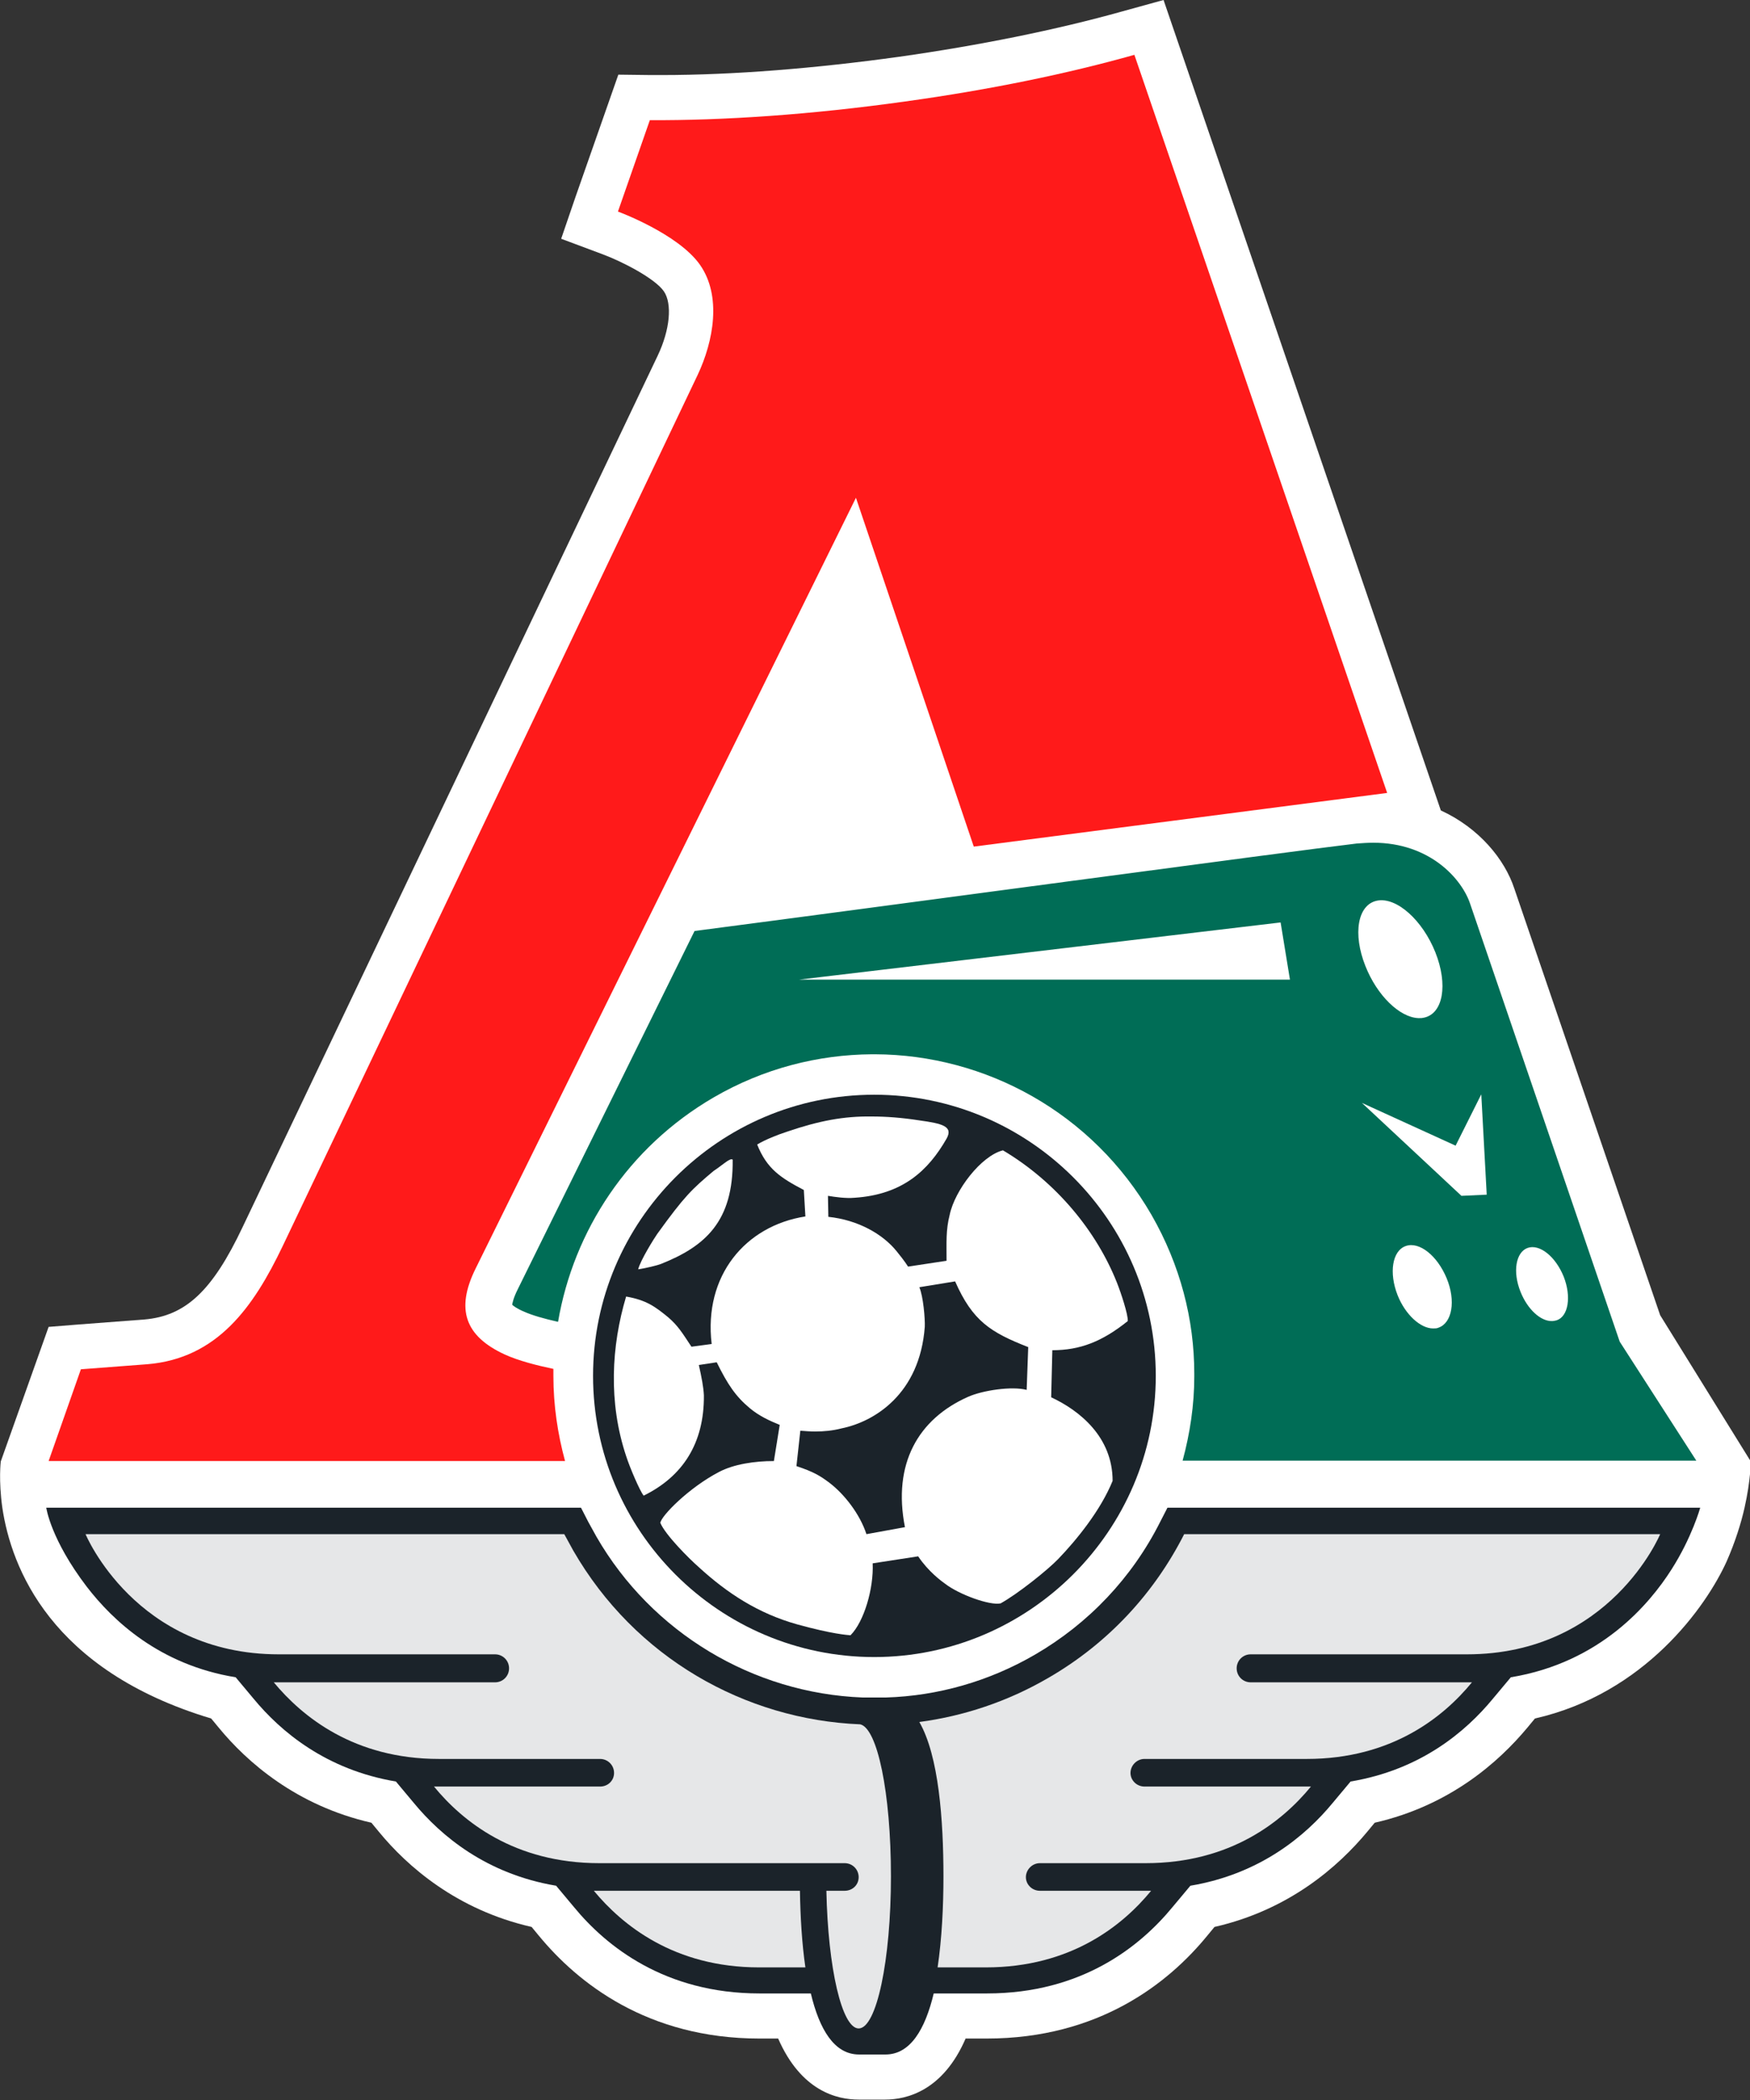 <?xml version="1.0" encoding="utf-8"?>
<!-- Generator: Adobe Illustrator 28.3.0, SVG Export Plug-In . SVG Version: 6.00 Build 0)  -->
<svg version="1.1" id="Layer_1" xmlns="http://www.w3.org/2000/svg" xmlns:xlink="http://www.w3.org/1999/xlink" x="0px" y="0px"
	 viewBox="0 0 450 540" style="enable-background:new 0 0 450 540;" xml:space="preserve">
<rect x="0" y="0" width="450" height="540" fill="#333333" stroke="none"/>
<style type="text/css">
	.st0{fill:#FFFFFF;}
	.st1{fill:#FF1A1A;}
	.st2{fill:#1B232A;}
	.st3{fill:#E6E7E8;}
	.st4{fill:#006D56;}
</style>
<g id="_5_colors">
	<path id="white_back" class="st0" d="M426.9,338.2l-37.5-109.7c-2.5-7.6-9.1-15.6-18.9-20.1L299.2,0l-10.5,2.9
		c-17.1,4.8-37,8.8-57.5,11.7c-21.6,3-42.7,4.7-61,4.7l-2.9,0l-8.3-0.1l-11,31.4l-3.7,10.8l10.7,4c5.1,1.9,13.4,6.2,15.7,9.5
		c2.2,3.2,1.6,9.9-1.6,16.6l-106.7,224c-7.8,16.5-14.7,22.9-25.3,23.8c-2.7,0.2-17.1,1.3-17.1,1.3l-7.5,0.6L0.2,375.8
		c0,0-0.6,4.8,0.4,11.9c2.3,15.4,12.4,41.8,53.7,54.2l1.9,2.3c7.3,8.9,20,20.1,39.3,24.5l1.9,2.3c7.3,8.9,20,20.1,39.3,24.5l1.9,2.3
		c9.9,12,27.8,26.4,56.7,26.4h4.8c5.9,13.5,15.1,15.7,20.7,15.7h6.8c5.6,0,14.9-2.3,20.7-15.7h5.4c28.9,0,46.8-14.3,56.7-26.4
		l1.9-2.3c19.3-4.4,31.9-15.6,39.3-24.5l1.9-2.3c19.3-4.4,31.9-15.6,39.3-24.5l1.9-2.3c28.2-6.4,44-28.7,49.3-40.4
		c2.2-5,3.7-9.8,4.6-13.8c1.6-7.1,1.6-11.9,1.6-11.9L426.9,338.2L426.9,338.2z"/>
	<path id="red_letter" class="st1" d="M232.7,26.1c-24.2,3.4-46.8,4.9-65.6,4.8l-8.2,23.5c0,0,15.5,5.7,21.1,13.7
		c5.6,8,3.5,19.6-0.6,28.3l-106.7,224c-7.5,15.7-16.8,28.9-34.8,30.4c-2.7,0.2-17.1,1.3-17.1,1.3l-8.3,23.6h132.8
		c-1.9-7-3-14.3-3-21.9c0-0.6,0-1.2,0-1.8c-4.3-0.9-9-2.1-12.5-3.7c-10.2-4.7-12.7-11.6-7.5-22.1L220.1,128l30.3,89.7l106.3-13.8
		l-65-189.8C274.7,18.9,254.5,23.1,232.7,26.1"/>
	<path id="black_wings_outlines" class="st2" d="M300.2,387.7l-1.9,3.7c-7.2,14.3-18.4,26.1-32.2,34.1c-11.7,6.8-24.9,10.6-38.3,11
		c-0.1,0-1.4,0-2.7,0c-1,0-1.6,0-3.3,0c-28.2-1.1-54.2-16.7-68.4-41.3c-0.7-1.3-1.4-2.5-2.1-3.8l-1.9-3.7H11.9
		c0,0,1.1,8.1,10.4,20.3c6.7,8.7,18.7,20.1,38.3,23.3l4.6,5.5c7,8.5,18.7,18.3,36.6,21.3l4.6,5.5c7,8.5,18.7,18.3,36.6,21.3l4.6,5.5
		c8.3,10.1,23.4,22.2,47.7,22.2h13.2c2.2,9.2,6,15.7,12.4,15.7h6.8c6.4,0,10.2-6.5,12.4-15.7h13.7c24.4,0,39.4-12.1,47.7-22.2
		l4.6-5.5c17.9-3,29.6-12.8,36.6-21.3l4.6-5.5c18-3,29.6-12.8,36.6-21.3l4.6-5.5c23.1-3.8,35.7-18.9,41.3-27.7
		c5.3-8.3,7.4-15.9,7.4-15.9L300.2,387.7L300.2,387.7z"/>
	<path id="gray_l_wing" class="st3" d="M152.7,486.2c7.3,8.8,20.6,19.7,42.5,19.7h11.9c-0.9-6.2-1.3-13.1-1.4-19.7H152.7
		L152.7,486.2z M22,394.5c0,0,12.8,30.9,49.7,30.9h55.6c2,0,3.6,1.6,3.6,3.6s-1.6,3.6-3.6,3.6H70.4c7.3,8.8,20.6,19.7,42.5,19.7
		h41.4c2,0,3.6,1.6,3.6,3.6s-1.6,3.5-3.6,3.5h-42.7c7.3,8.9,20.6,19.7,42.5,19.7h63.1c2,0,3.6,1.6,3.6,3.6s-1.6,3.5-3.6,3.5h-4.7
		c0.4,19.9,4,35.4,8.3,35.4c4.6,0,8.3-17.5,8.3-39.1s-3.5-38.1-7.9-39.1c-29.6-1.2-57.9-17.1-73.8-44.7c-0.8-1.4-1.5-2.8-2.3-4.2
		L22,394.5L22,394.5z"/>
	<path id="gray_r_wing" class="st3" d="M304.5,394.5c-7.6,15-19.4,28-35,37c-10.5,6.1-21.8,9.8-33.1,11.3c5,8.7,6.2,25.2,6.2,39.7
		c0,7.7-0.4,16-1.5,23.4h12.4c21.9,0,35.2-10.8,42.5-19.7h-28.6c-2,0-3.6-1.6-3.6-3.5s1.6-3.6,3.6-3.6h27.2
		c21.9,0,35.2-10.8,42.5-19.7h-42.8c-2,0-3.6-1.6-3.6-3.5s1.6-3.6,3.6-3.6H336c21.9,0,35.2-10.8,42.5-19.7h-56.9
		c-2,0-3.6-1.6-3.6-3.6s1.6-3.6,3.6-3.6h55.6c36.9,0,49.7-30.9,49.7-30.9L304.5,394.5L304.5,394.5z"/>
	<path id="green_train" class="st4" d="M391,332.2c-2.1-5.2-1.2-10.2,1.8-11.3c3.1-1.1,7.2,2.2,9.3,7.4c2,5.1,1.2,10.2-1.8,11.2
		c-0.4,0.1-0.8,0.2-1.2,0.2h0C396.2,339.8,392.8,336.7,391,332.2 M359.4,333.1c-2.3-5.8-1.4-11.5,2.1-12.7s8.1,2.5,10.5,8.3
		s1.4,11.5-2.1,12.7c-0.4,0.2-0.9,0.2-1.4,0.2C365.3,341.6,361.4,338.1,359.4,333.1 M380.9,281.4l1.4,25.8l-6.5,0.3l-25.6-23.9
		l24.1,11L380.9,281.4z M329.3,237.2l2.4,14.7H205.5L329.3,237.2z M364.7,261.8c-4.8-0.2-10.6-5.8-13.6-13.4c-3.3-8.3-2-15.8,3-16.8
		c5-1,11.7,5,15,13.3c3.3,8.3,2,15.8-3,16.8c-0.4,0.1-0.7,0.1-1.1,0.1C364.9,261.8,364.8,261.8,364.7,261.8 M348.9,216.9
		c-17,2-125,16.6-170.3,22.5l-45.5,92.2c-1.1,2.2-1.3,3.4-1.4,3.9c0.3,0.3,1.2,1,3.1,1.8c2,0.9,5.1,1.8,8.7,2.6
		c4-23.4,18-44.9,40-57.7c12.9-7.5,26.9-11,40.7-11.1h0.8c28.4,0.1,55.9,15,71.1,41.3c7.4,12.9,11,26.9,11,40.8v0.8
		c0,7.3-1.1,14.6-3,21.6h132.1l-19.7-30.6L378,232.3c-2.1-6.2-10.2-15.6-24.9-15.6C351.8,216.7,350.4,216.8,348.9,216.9"/>
	<path id="black_ball_oulines" class="st2" d="M152.5,353.8c0,39.9,32.5,72.3,72.3,72.3s72.4-32.5,72.4-72.3s-32.5-72.3-72.4-72.3
		S152.5,314,152.5,353.8"/>
	<path id="white_ball_details" class="st0" d="M183.5,301.1c-5.6,4.7-7.5,6.5-14.5,16.2c-0.7,1-4.3,6.7-4.9,9.1c2-0.3,4.9-1,5.9-1.4
		c11.3-4.5,18.6-10.9,18.4-26.8c-0.1-0.1-0.2-0.1-0.3-0.1C187.3,298.1,185.5,299.8,183.5,301.1 M216.4,367.3
		c8.4-1.7,20.1-8.8,21.4-26.1c0.1-2.1-0.4-7.9-1.4-10.2l9.2-1.5c4.5,10.2,9.1,13.1,18.8,16.9l-0.4,11c-3.8-1-11.3,0.1-15.1,1.8
		c-12.8,5.7-19.4,17.2-16.2,33.5l-9.9,1.8c-1.7-5.2-5.7-10.3-9.5-13.2c-2.4-1.8-4-2.8-8.5-4.3l1-9.1c1.3,0.1,2.5,0.2,3.8,0.2
		C211.8,368.1,214.1,367.9,216.4,367.3 M202.4,291c-2.5,0.8-5.7,2.1-7.7,3.3c2.5,6.3,6.1,8.6,12,11.7l0.4,6.8
		c-15.4,2.4-26.2,15.2-24.1,32.8l-5.2,0.7c-2.5-3.8-3.5-5.4-5.9-7.5c-3.4-2.8-5.7-4.5-10.9-5.4c-3.8,12.7-4.6,27.2,0,41
		c1,3.1,3.5,8.9,4.5,10.2c10-4.9,15.6-13.4,15.5-25.8c-0.1-2.1-0.6-4.7-1.3-7.8l4.6-0.7c2.8,5.7,4.9,8.8,8.5,11.8
		c2.4,2,5,3.2,7.7,4.3l-1.5,9.3c-5,0-10.3,0.8-14.1,2.8c-7.7,4-14.9,11.3-15.1,13.1c1.3,3.1,7.4,9.2,9.8,11.3
		c7.4,6.8,15.4,12,25.4,14.8c9.1,2.5,12.7,2.7,13.7,2.8c3.5-3.5,6-12.1,5.7-18.5l11.7-1.8c2.6,3.9,6,6.4,7,7.1
		c3.5,2.7,11.4,5.6,14.2,5c4.5-2.5,12.1-8.6,14.8-11.4c4.8-5,10.9-12.5,14-20.1c0-11.3-8.5-18.1-15.8-21.5l0.3-12.1
		c7.1,0,12.8-2.2,19.4-7.5c0.1-1.7-1.8-7.4-2.8-9.9c-5.2-13.1-15.5-25.8-29.3-34c-5.6,1.4-12.4,10.3-13.7,16.6
		c-1,3.9-0.8,7.1-0.8,11.8l-9.9,1.5c-0.8-1.3-2.4-3.3-2.9-3.9c-3.6-4.5-10-8.1-17.6-8.9l-0.1-5.4c1.8,0.3,4.6,0.7,6.8,0.5
		c12.4-0.8,19-7,23.7-15.2c1.8-3.2-1.2-3.9-7-4.7c-4.5-0.7-8.5-1-12.3-1C217,287,210.6,288.2,202.4,291"/>
</g>
</svg>
